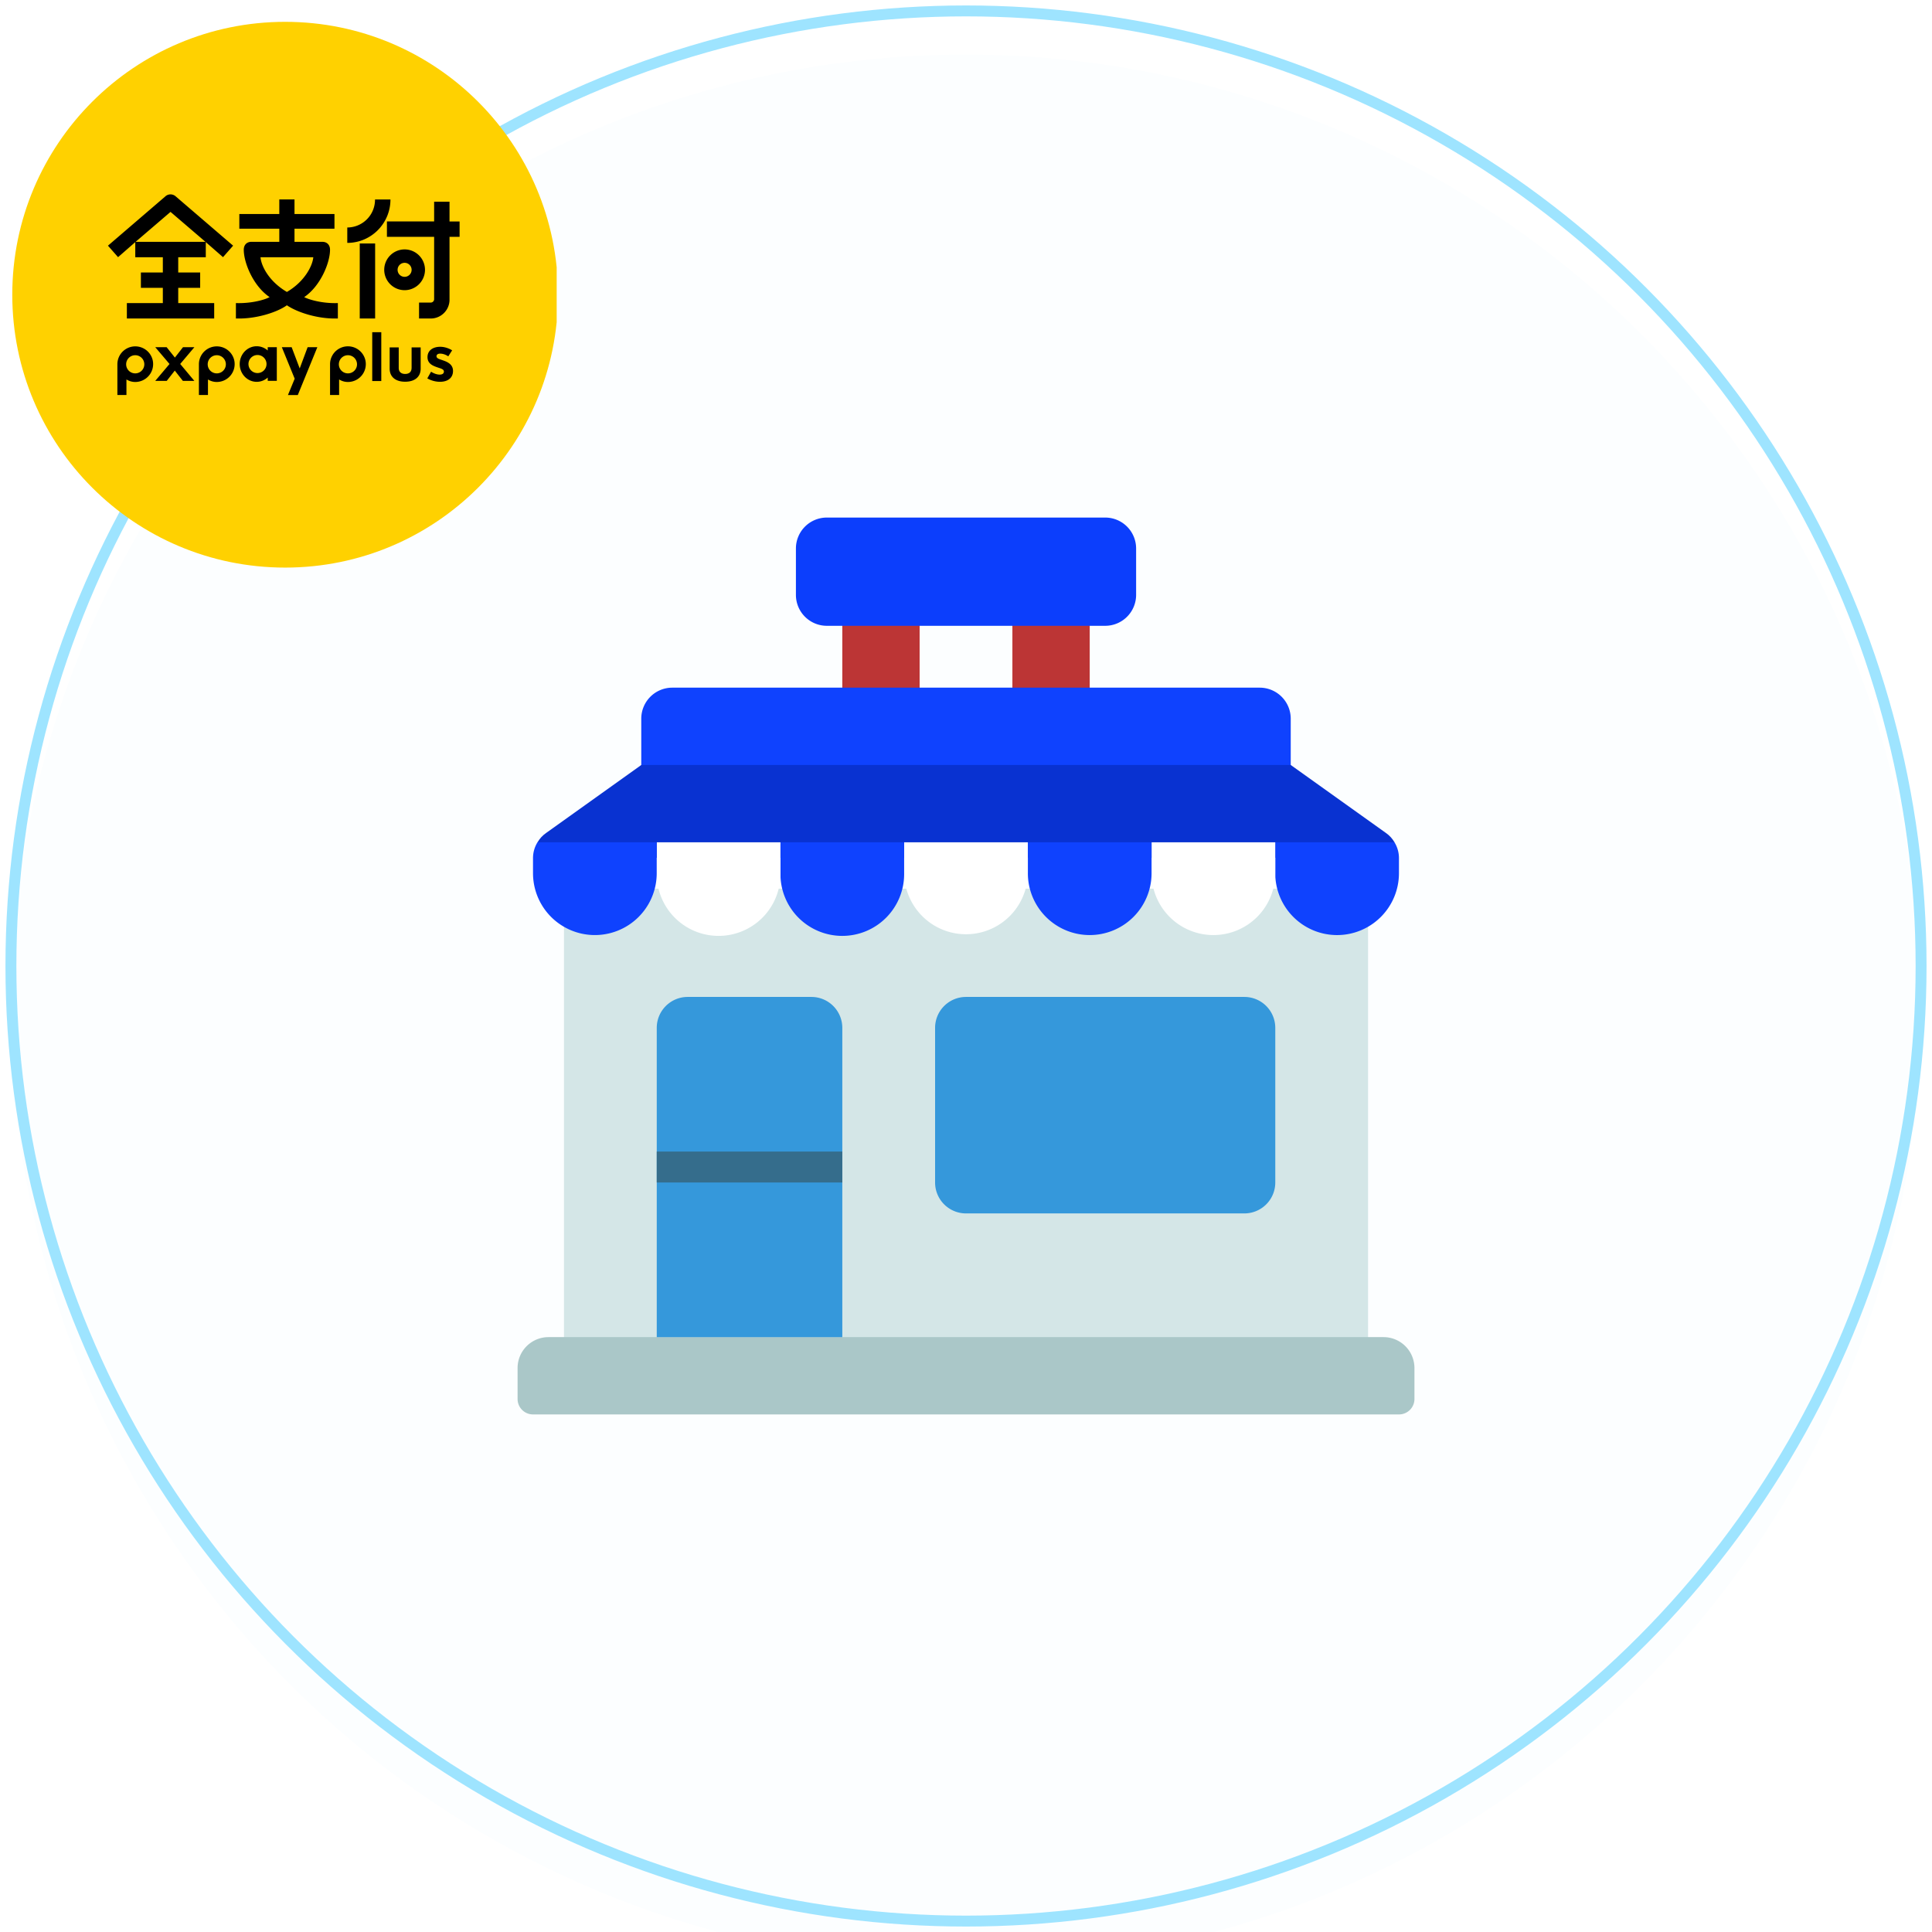 <svg width="177" height="177" viewBox="0 0 177 177" fill="none" xmlns="http://www.w3.org/2000/svg"><g filter="url(#filter0_i_1689_5611)"><circle cx="88.5" cy="88.5" r="87.5" fill="#FCFEFF"/></g><circle cx="88.5" cy="88.5" r="87.5" stroke="#9EE4FF"/><g clip-path="url(#clip0_1689_5611)"><path d="M26.125 52c13.807 0 25-11.193 25-25s-11.193-25-25-25-25 11.193-25 25 11.193 25 25 25z" fill="#FFD100"/><path d="M32.958 29.18h1.41v-6.873h-1.41v6.873zm8.225-10.7h-1.41v1.807h-4.325v1.41h4.325v5.713c0 .17-.14.31-.31.31h-1.072v1.46h1.072c.948 0 1.72-.773 1.72-1.72V21.7h.923v-1.41h-.923v-1.81zm-6.825-.205a2.552 2.552 0 01-2.542 2.567v1.41c2.18 0 3.955-1.775 3.955-3.977h-1.413zm-6.49 8.945c1.495-1.013 2.368-3.148 2.368-4.338 0-.437-.268-.727-.705-.727h-2.55V20.95h3.662v-1.343h-3.662V18.27h-1.393v1.337h-3.662v1.343h3.662v1.205h-2.55c-.44 0-.705.29-.705.727 0 1.19.865 3.325 2.368 4.338-.44.245-1.66.595-3.088.547v1.41c1.823.07 3.793-.57 4.67-1.21.923.638 2.848 1.28 4.67 1.21v-1.41c-1.427.048-2.647-.317-3.087-.547h.002zm-1.582-.473c-1.618-.947-2.345-2.34-2.42-3.18h4.837c-.075.8-.802 2.233-2.42 3.18h.003zm10.782-3.897a1.87 1.87 0 00-1.867 1.867 1.87 1.87 0 001.867 1.868 1.87 1.87 0 001.868-1.868 1.87 1.87 0 00-1.868-1.867zm0 2.512a.642.642 0 110-1.284.642.642 0 010 1.284zm-21.92-7.37l-5.257 4.515.925 1.053 1.577-1.378v1.385h2.525v1.395h-2.01v1.41h2.01v1.395h-3.295v1.41h8v-1.41h-3.295v-1.395h2.01v-1.41h-2.01v-1.395h2.525v-1.385l1.578 1.378.925-1.053-5.258-4.515a.709.709 0 00-.952 0h.002zm-2.727 4.165l3.202-2.745 3.203 2.745H12.42zm1.575 10.873a1.639 1.639 0 00-3.242.328v2.832h.83v-1.425c.245.145.502.23.807.23a1.639 1.639 0 001.605-1.965zm-1.607 1.177a.832.832 0 110-1.664.832.832 0 010 1.664zm12.139-2.399v.303a1.515 1.515 0 00-1.01-.39c-.86 0-1.557.73-1.557 1.63 0 .9.697 1.63 1.557 1.63.385 0 .738-.148 1.01-.39v.297h.833v-3.08h-.833zm-.937 2.37a.827.827 0 11-.001-1.654.827.827 0 010 1.654zm-2.126-1.148a1.639 1.639 0 00-3.242.328v2.832h.83v-1.425c.245.145.502.23.807.23a1.639 1.639 0 001.605-1.965zm-1.605 1.177a.832.832 0 110-1.664.832.832 0 010 1.664zm8.323-2.398l-.725 1.945-.738-1.945h-.9l1.178 2.885-.618 1.497h.903l1.79-4.382h-.89zm-10.378 3.085l-1.295-1.55 1.298-1.535h-1.043l-.742.95-.755-.95h-1.043l1.305 1.537-1.307 1.548h1.052l.738-.943.74.943h1.052zm22.731-1.9c-.293-.093-.545-.163-.545-.355 0-.16.14-.242.332-.242.413 0 .745.25.745.25l.355-.55s-.475-.326-1.095-.326c-.68 0-1.162.35-1.162.946 0 .64.55.817 1.01.972.287.093.492.16.492.352 0 .18-.145.278-.39.278-.262 0-.557-.115-.785-.265l-.345.61c.318.185.733.313 1.158.313.735 0 1.197-.368 1.197-.993s-.542-.845-.967-.985v-.005zm-2.829.715c0 .382-.248.55-.588.55-.34 0-.59-.17-.59-.55v-1.883h-.83v1.948c0 .742.525 1.197 1.42 1.197.895 0 1.42-.455 1.42-1.197v-1.948h-.83v1.883h-.002zm-4.227-.679a1.639 1.639 0 00-3.243.328v2.832h.831v-1.425c.245.145.503.23.808.23a1.639 1.639 0 001.605-1.965zm-1.604 1.177a.832.832 0 110-1.664.832.832 0 010 1.664zm3.056-3.771h-.83v4.474h.83v-4.474z" fill="#000"/></g><path d="M77.168 55.916h7.083v8.5h-7.083v-8.5zm15.582 0h7.083v8.5H92.75v-8.5z" fill="#BC3535"/><path d="M51.668 81.416h73.667v42.5H51.668v-42.5z" fill="#D4E6E7"/><path d="M101.251 47.416h-25.5a2.833 2.833 0 00-2.833 2.833v4.25a2.833 2.833 0 002.833 2.834h25.5a2.834 2.834 0 002.834-2.834v-4.25a2.834 2.834 0 00-2.834-2.833z" fill="#0C3EFC"/><path d="M118.25 65.833V71.5h-59.5v-5.667A2.842 2.842 0 0161.583 63h53.834a2.843 2.843 0 012.833 2.833z" fill="#0F42FE"/><path d="M127.758 77.167l-1.006 1.417h-76.5l-1.006-1.417c.193-.337.46-.628.78-.85l8.726-6.233h59.5l8.727 6.233c.319.222.585.513.779.85z" fill="#0932D1"/><path d="M50.251 122.5h76.5a2.836 2.836 0 012.834 2.833v2.834a1.418 1.418 0 01-1.417 1.416H48.835a1.415 1.415 0 01-1.417-1.416v-2.834a2.833 2.833 0 012.833-2.833z" fill="#AAC7C8"/><path d="M60.168 122.501V94.167a2.834 2.834 0 012.833-2.833h11.334a2.833 2.833 0 012.833 2.833v28.334m36.833-31.167h-25.5a2.833 2.833 0 00-2.833 2.833v14.167a2.833 2.833 0 002.833 2.833h25.5a2.833 2.833 0 002.834-2.833V94.167a2.834 2.834 0 00-2.834-2.833z" fill="#3598DB"/><path d="M128.165 78.625V80a5.67 5.67 0 01-5.666 5.667A5.665 5.665 0 01116.832 80v-2.833h10.923c.27.439.412.944.41 1.46z" fill="#0F42FE"/><path d="M116.833 77.166v2.833a5.67 5.67 0 01-5.666 5.667 5.665 5.665 0 01-5.667-5.667v-2.833h11.333z" fill="#fff"/><path d="M105.501 77.166v2.833a5.67 5.67 0 01-5.666 5.667 5.667 5.667 0 01-5.667-5.667v-2.833h11.333z" fill="#0F42FE"/><path d="M94.165 77.166v2.833a5.667 5.667 0 01-11.333 0v-2.833h11.333z" fill="#fff"/><path d="M82.833 77.166v2.833A5.667 5.667 0 1171.5 80v-2.833h11.333z" fill="#0F42FE"/><path d="M71.501 77.166v2.833a5.667 5.667 0 11-11.333 0v-2.833h11.333z" fill="#fff"/><path d="M60.165 77.166v2.833a5.666 5.666 0 11-11.333 0v-1.374c-.002-.515.14-1.02.41-1.459h10.923z" fill="#0F42FE"/><path d="M60.168 105.5h17v2.833h-17V105.5z" fill="#356D8C"/><defs><clipPath id="clip0_1689_5611"><path fill="#fff" transform="translate(1 2)" d="M0 0h50v50H0z"/></clipPath><filter id="filter0_i_1689_5611" x=".5" y=".5" width="176" height="180" filterUnits="userSpaceOnUse" color-interpolation-filters="sRGB"><feFlood flood-opacity="0" result="BackgroundImageFix"/><feBlend in="SourceGraphic" in2="BackgroundImageFix" result="shape"/><feColorMatrix in="SourceAlpha" values="0 0 0 0 0 0 0 0 0 0 0 0 0 0 0 0 0 0 127 0" result="hardAlpha"/><feMorphology radius="5" in="SourceAlpha" result="effect1_innerShadow_1689_5611"/><feOffset dy="4"/><feGaussianBlur stdDeviation="4.8"/><feComposite in2="hardAlpha" operator="arithmetic" k2="-1" k3="1"/><feColorMatrix values="0 0 0 0 0.644 0 0 0 0 0.964 0 0 0 0 1 0 0 0 0.25 0"/><feBlend in2="shape" result="effect1_innerShadow_1689_5611"/></filter></defs></svg>